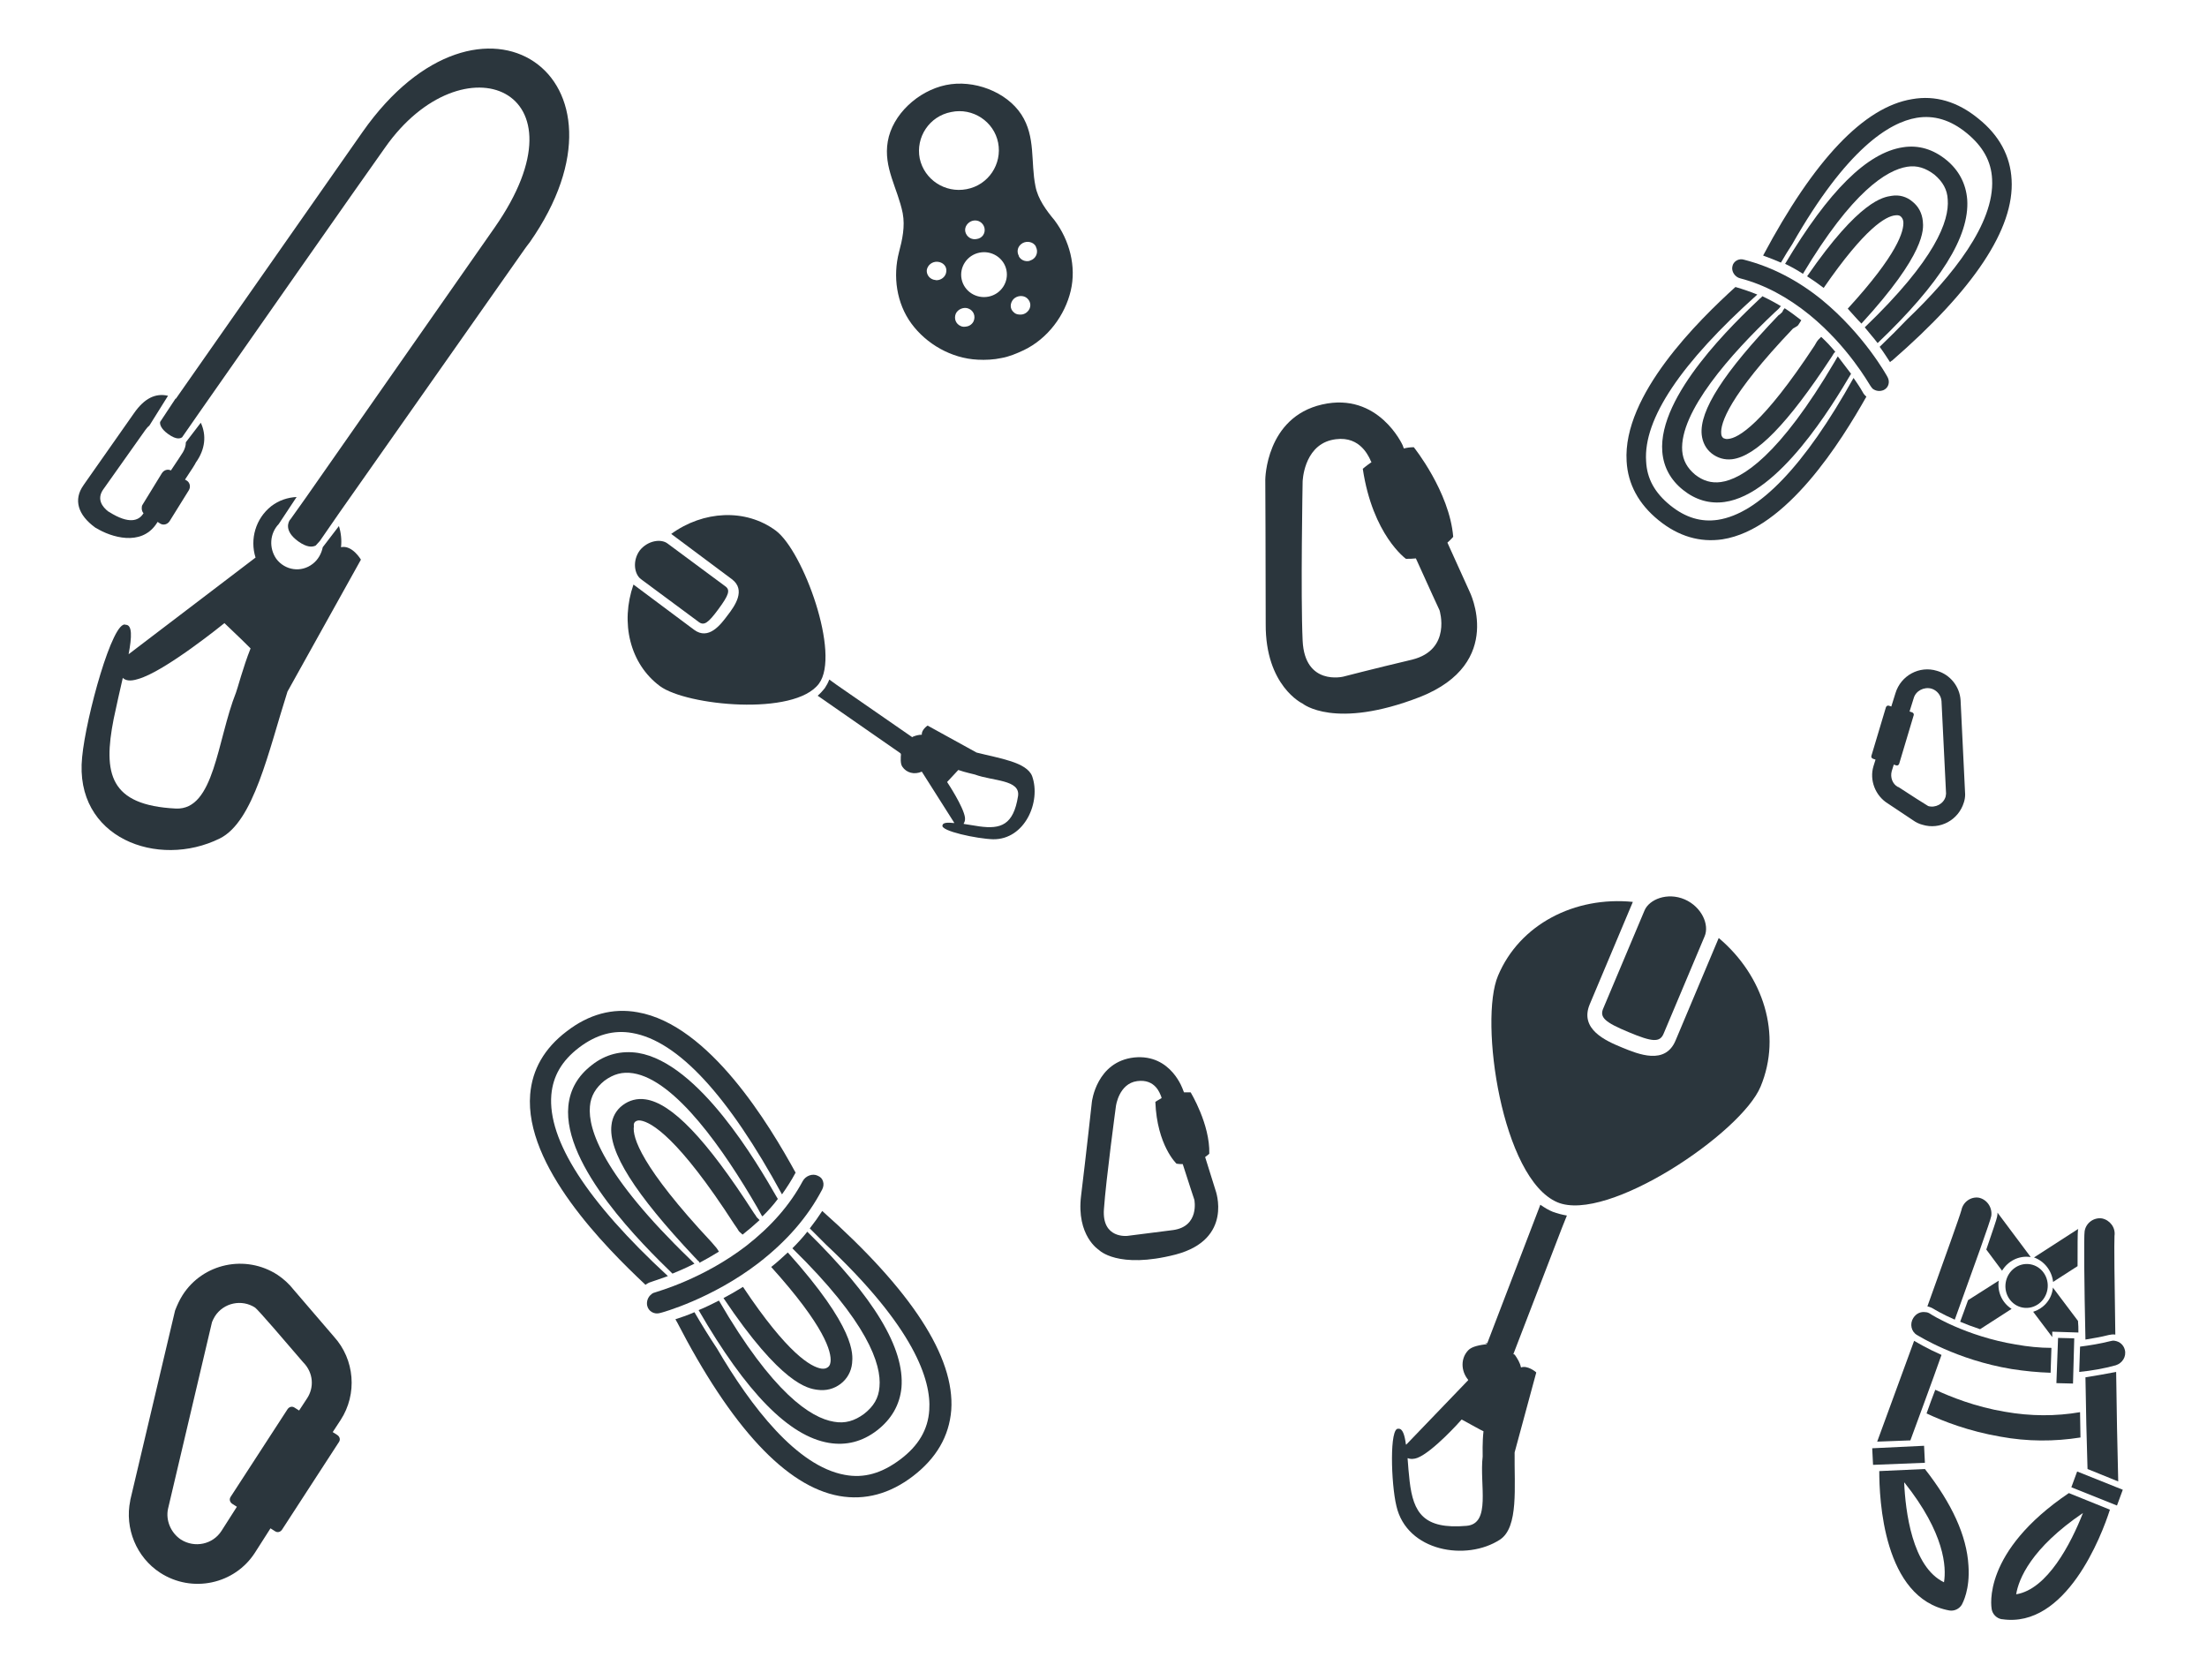 <svg xmlns="http://www.w3.org/2000/svg" xmlns:xlink="http://www.w3.org/1999/xlink" id="Layer_1" x="0px" y="0px" width="532px" height="405px" viewBox="0 0 532 405" style="enable-background:new 0 0 532 405;" xml:space="preserve"><style type="text/css">	.st0{fill:#2B363D;}</style><g>	<g>		<path class="st0" d="M290.5,278.9c0.7-0.5,1-0.8,1-0.8c0.2-7.1-4.5-14.8-4.5-14.8c-0.5,0-1.1,0-1.6,0l-0.2-0.5   c0,0-2.8-8.8-11.8-7.9c-9.1,1-10.2,10.7-10.2,10.7s-1.4,12.8-2.6,22.6c-1.2,9.7,4.3,13.1,4.3,13.1s4.5,4.7,18.5,1.1   c14-3.7,9.6-15.5,9.6-15.5L290.5,278.9z M282.8,296.5c-6.4,0.8-11,1.4-11,1.4s-6.2,0.8-5.7-6.4c0.5-7.2,2.9-24.9,2.9-24.9   s0.7-5.4,5.1-6s5.5,3,5.8,3.7c0,0.1,0.1,0.2,0.1,0.4c-0.9,0.5-1.5,0.9-1.5,0.9c0.4,10.5,5.1,14.9,5.1,14.9c0.5,0.1,1,0.1,1.5,0.1   c1.5,4.7,2.8,8.6,2.8,8.6S289.2,295.6,282.8,296.5z"></path>	</g>	<g>		<path class="st0" d="M354.2,142.5l-5.3-11.7c0.9-0.8,1.4-1.4,1.4-1.4c-0.9-10.9-9.5-21.6-9.5-21.6c-0.8,0-1.6,0.1-2.4,0.3   l-0.3-0.8c0,0-5.8-12.9-19.4-9.8S305,115.6,305,115.6s0.1,19.8,0.1,34.8c-0.1,15,8.9,19.2,8.9,19.2s7.7,6.4,28.3-1.6   C363,159.8,354.2,142.5,354.2,142.5z M323.8,163.1c0,0-9.3,2.3-9.8-8.7s0-38.3,0-38.3s0.2-8.3,6.8-10c6.6-1.6,8.9,3.5,9.5,4.7   c0,0.1,0.1,0.3,0.3,0.6c-1.3,0.9-2.1,1.6-2.1,1.6c2.4,16,10.4,21.7,10.4,21.7c0.8,0,1.6,0,2.4-0.1c3.1,6.9,5.7,12.5,5.7,12.5   s3,9.5-6.6,11.9C330.7,161.3,323.8,163.1,323.8,163.1z"></path>	</g>	<g>		<path class="st0" d="M70.8,310.9c-1.1-1.4-2.4-2.6-3.9-3.6c-7.7-5-18-2.8-22.9,4.9c-0.7,1.1-1.3,2.4-1.8,3.7l-10.8,45.7v0.1   c-1.4,6.7,1.5,13.7,7.2,17.4c7.7,5,18,2.8,22.9-4.9l3.7-5.8l1.1,0.7c0.6,0.4,1.3,0.2,1.7-0.4l13.7-21.1c0.4-0.6,0.2-1.3-0.4-1.7   l-1.1-0.7l1.9-2.9c4.1-6.3,3.4-14.6-1.6-20.1L70.8,310.9z M74,337.1l-1.9,2.9l-1.1-0.7c-0.6-0.4-1.3-0.2-1.7,0.4l-13.7,21.1   c-0.4,0.6-0.2,1.3,0.4,1.7l1.1,0.7l-3.7,5.8c-2.1,3.3-6.5,4.2-9.8,2.1c-2.4-1.6-3.7-4.6-3.1-7.4l10.6-45c0.2-0.5,0.4-0.9,0.7-1.4   c2.1-3.3,6.5-4.2,9.7-2.1c0.8,0.6,7.5,8.4,11.6,13.2l0.1,0.1C75.5,330.9,75.8,334.4,74,337.1z"></path>	</g>	<g>		<path class="st0" d="M87.4,31.8l-45,64.3h-0.1l-3.7,5.6c-0.1,0.5,0.1,1.6,1.9,2.9c2.2,1.6,3.1,1,3.4,0.8l4.1-5.9l0,0   c10.7-15.3,39.3-56.2,44.8-63.9c18.7-26.7,49.9-14.3,26.4,19.3L73.7,120l0,0l-3.7,5.2l-0.1,0.1c-0.3,0.4-1.6,2.6,2,5.2   c2.1,1.5,3.4,1.4,4.2,1l1-1.1l4.7-6.8L126.5,60c0.3-0.4,0.7-1,1.2-1.6C155.6,18.5,116-8.9,87.4,31.8z"></path>	</g>	<g>		<path class="st0" d="M23,127.2l0.2,0.1c3.6,2.2,10.7,4.4,14.4-0.9l0.4-0.6l0.6,0.4c0.8,0.5,1.8,0.2,2.3-0.6l4.6-7.4   c0.5-0.8,0.3-1.8-0.4-2.3l-0.5-0.3c1.6-2.4,2.5-3.8,2.6-4.1c2.3-3.2,2.6-6.6,1.2-9.6l-3.6,4.7c0,0.9-0.3,1.7-0.7,2.4   c-0.2,0.3-1.6,2.5-2.9,4.4c-0.8-0.4-1.7-0.1-2.2,0.7l-4.6,7.5c-0.1,0.2-0.2,0.3-0.2,0.5c-0.1,0.6,0,1.2,0.4,1.6l-0.2,0.3   c-1,1.4-3.2,2.5-8.1-0.6c-0.1-0.1-0.2-0.1-0.2-0.1c-1.4-1.1-2.8-2.9-1.3-5.2L35,103.7c0.3-0.4,0.6-0.8,1-1.1l4.5-7.2   c-3-0.7-5.7,0.6-8.2,4.2l-12,17.1l-0.2,0.3C17.7,120.4,18.7,124.1,23,127.2z"></path>	</g>	<g>		<path class="st0" d="M82.2,131.9c0.2-1.7,0-3.5-0.5-5.1l-3.9,5.1c-0.3,1.5-1.1,3-2.4,4c-2.8,2.2-6.7,1.6-8.8-1.2   c-1.8-2.6-1.6-6.1,0.6-8.4l4.3-6.5c-2.1,0.1-4.3,0.8-6.1,2.2c-3.8,3-5.2,8-3.8,12.4L31,157.7c0.8-4.2,0.9-7.1-0.7-7.1   c-3.1-1.4-9.6,22.3-10.5,31.9c-2,19.5,18.3,27,33.2,19.6c8.2-4.1,11.7-21,16.3-35.4L87,134.9C87,134.9,84.9,131.3,82.2,131.9z    M56.9,166.9c-4.6,11.6-5.2,28.4-14.5,28c-16-0.8-17.6-8.4-15-21.6c0.7-3.4,1.5-6.8,2.2-9.9c0.6,0.6,1.7,0.9,3.6,0.3   c6.4-1.7,20.9-13.5,20.9-13.5c3.5,3.3,5.4,5.2,6.3,6.1C58.6,160.8,57.2,166.2,56.9,166.9z"></path>	</g>	<g>		<path class="st0" d="M432,58.9c13.2-23.2,23.5-29.4,30-30.5c4.2-0.7,8.2,0.5,12.1,3.7s5.9,6.8,6.1,11.1   c0.6,10.7-9.6,23.4-20.5,33.8c-2,2.1-4.2,4.3-6.6,6.6c1.1,1.5,1.9,2.8,2.5,3.7c0.1-0.1,0.2-0.2,0.3-0.3l0.1,0   c19.8-17.2,29.6-31.9,28.9-43.7c-0.3-5.7-3-10.7-8-14.7c-5-4.1-10.4-5.7-16-4.7c-11.6,1.9-23.6,14.6-35.9,37.7   c1.4,0.5,2.9,1.1,4.3,1.7C430.2,61.7,431.1,60.3,432,58.9z"></path>	</g>	<g>		<path class="st0" d="M449.9,95.6c-0.4-0.3-0.7-0.7-0.9-1.1c-0.1-0.2-0.8-1.4-2.2-3.4c-11.8,21.2-22.9,32.7-32.7,34.2   c-4,0.6-7.8-0.5-11.5-3.5s-5.6-6.4-5.8-10.6c-0.7-10.2,8.4-23.7,26.8-40.2c-1.7-0.7-3.5-1.3-5.2-1.8h-0.1c-8.8,8-27.2,26-26.2,42   c0.3,5.5,2.9,10.3,7.7,14.2c4.8,3.9,10,5.4,15.4,4.6C430.7,127.6,443.9,106.2,449.9,95.6L449.9,95.6z"></path>	</g>	<g>		<path class="st0" d="M424.3,71.9c-6.1,5.8-24.7,23.4-23.6,37c0.3,3.7,2,6.8,5,9.2c3,2.4,6.4,3.4,10,2.9   c13.1-1.8,26-23.3,30.5-30.9c-0.9-1.2-2-2.6-3.2-4.2c-0.2,0.3-0.4,0.7-0.7,1.2c-13.4,22.8-22.4,28.4-27.5,29.1   c-2.3,0.3-4.3-0.3-6.2-1.8c-1.9-1.6-2.9-3.4-3.1-5.7c-0.7-9.4,11.7-23.4,22.3-33.4c0.7-0.6,1.1-1,1.3-1.3l0.1-0.1l0.1-0.1   c-1.5-0.9-3-1.7-4.5-2.4C424.6,71.7,424.5,71.8,424.3,71.9z"></path>	</g>	<g>		<path class="st0" d="M474.2,48.1c-0.3-3.8-2-7.1-5.1-9.6s-6.6-3.6-10.4-3c-8.6,1.3-17.9,10.5-28.4,28.1c1.5,0.7,2.9,1.5,4.3,2.4   c11.9-19.9,20.2-25,25.1-25.8c2.4-0.4,4.5,0.3,6.6,1.9c2,1.7,3.1,3.6,3.2,6c0.4,5.1-2.9,14.4-20,30.8c1.1,1.4,2.2,2.6,3.1,3.8   C467.7,68.3,474.8,57,474.2,48.1z"></path>	</g>	<g>		<path class="st0" d="M448.7,78c15.5-16.9,15-22.7,14.8-24.7c-0.2-1.9-1-3.5-2.5-4.7c-1.4-1.2-3.2-1.7-5-1.4   c-2,0.3-7.7,1-20.4,19.4c1.4,0.9,2.7,1.8,4,2.8c10-14.5,15-17.3,17.3-17.5c0.7-0.1,1.1,0.1,1.3,0.3c0.2,0.2,0.5,0.5,0.6,1.2   c0.2,2.3-1.4,7.9-13.4,21C446.5,75.6,447.6,76.9,448.7,78z"></path>	</g>	<g>		<path class="st0" d="M433.5,78.3c0.1-0.2,0.3-0.4,0.7-1.1c-1.3-1-2.6-2-4-2.9l-0.1,0.1c-0.2,0.3-0.4,0.5-0.4,0.7   c-0.1,0.2-0.4,0.4-0.7,0.7l-0.3,0.2c-13.2,13.8-19.1,23-18.5,28.8c0.2,1.8,1,3.4,2.4,4.5s3.1,1.6,4.9,1.4   c5.8-0.7,13.4-8.5,23.9-24.5l0.2-0.3c0.2-0.4,0.4-0.6,0.5-0.8c0.1-0.1,0.2-0.2,0.3-0.3c-1-1.2-2.1-2.4-3.4-3.6   c-0.4,0.4-0.6,0.6-0.7,0.7c-0.2,0.2-0.4,0.5-0.9,1.4c-12.5,19-18.4,22.3-20.8,22.5c-0.6,0.1-0.9-0.1-1.2-0.2   c-0.2-0.2-0.5-0.5-0.5-1.1c-0.2-2.4,1.7-8.9,17.3-25.3C433.1,78.7,433.4,78.5,433.5,78.3z"></path>	</g>	<g>		<path class="st0" d="M454.1,94c1.2-0.6,1.5-2,0.9-3.1c-0.2-0.4-5.7-10.3-15.8-18.6c-5.9-4.8-12.2-8-18.8-9.7   c-0.6-0.2-1.3-0.1-1.8,0.2s-0.9,0.8-1,1.4c-0.3,1.2,0.6,2.6,1.9,2.9c5.8,1.5,11.4,4.5,16.7,8.8c9.3,7.6,14.3,16.6,14.6,17   c0.2,0.3,0.4,0.6,0.6,0.8C452.2,94.3,453.2,94.4,454.1,94z"></path>	</g>	<g>		<path class="st0" d="M198.2,291.9c-0.9,1.4-1.9,2.8-3,4.2c1.3,1.3,2.6,2.6,3.9,3.9c21.3,20,25.4,32.7,24.9,39.9   c-0.3,4.7-2.6,8.6-7,11.9s-8.7,4.6-13.4,3.7c-11.5-2.1-22.5-16.3-30.8-30.5c-1.8-2.7-3.6-5.6-5.4-8.7c-1.8,0.8-3.4,1.3-4.6,1.7   c0.1,0.1,0.2,0.3,0.2,0.4l0.1,0.1c13.2,25.6,26.4,39.8,39.2,42.1c6.2,1.1,12.2-0.5,17.8-4.8s8.7-9.6,9.2-15.9   C230.2,327.1,219.7,311,198.2,291.9z"></path>	</g>	<g>		<path class="st0" d="M161,307.6c-19.6-18.1-29-32.8-28.1-43.7c0.4-4.5,2.5-8.2,6.7-11.4c4.1-3.1,8.3-4.3,12.8-3.5   c11,1.9,23.1,15,36.1,38.9c1.2-1.7,2.3-3.4,3.2-5.1c0,0,0-0.1,0.1-0.1c-6.3-11.5-20.8-35.7-38.1-38.7c-6-1.1-11.8,0.5-17.1,4.6   c-5.4,4.1-8.3,9.2-8.8,15.2c-1.4,17.2,18.1,36.8,27.8,45.9l0,0c0.4-0.3,0.9-0.6,1.4-0.7C156.9,309,158.5,308.5,161,307.6z"></path>	</g>	<g>		<path class="st0" d="M183.7,293.1l0.1,0.1c1.3-1.3,2.6-2.7,3.7-4.2c-0.1-0.2-0.2-0.3-0.3-0.5c-4.6-8-18.7-32.3-33.4-34.7   c-4-0.6-7.8,0.3-11.1,2.9c-3.4,2.6-5.3,5.9-5.7,9.9c-1.4,14.5,18.2,33.7,25.1,40.4c1.5-0.6,3.3-1.4,5.3-2.4   c-0.3-0.3-0.6-0.6-1.1-1.1c-20.9-20.2-24.6-31.2-24.1-36.8c0.2-2.5,1.4-4.5,3.5-6.2c2.2-1.6,4.3-2.2,6.9-1.8   c10.2,1.6,21.9,18.5,29.9,32.3c0.5,0.9,0.8,1.4,1,1.8C183.6,293,183.6,293,183.7,293.1z"></path>	</g>	<g>		<path class="st0" d="M168.4,315.8c11.5,19.9,21.8,30.4,31.4,32c4.2,0.7,8.1-0.3,11.6-3s5.5-6.2,5.9-10.3   c0.8-9.5-6.6-21.8-22.7-37.6c-1.1,1.4-2.3,2.7-3.6,4c18.2,17.8,21.5,28,21,33.4c-0.2,2.7-1.4,4.7-3.7,6.5   c-2.3,1.7-4.6,2.4-7.3,1.9c-5.5-0.9-14.7-6.8-27.7-29.2C171.5,314.4,169.9,315.2,168.4,315.8z"></path>	</g>	<g>		<path class="st0" d="M199.5,329.6c-0.3,0.2-0.7,0.4-1.5,0.3c-2.5-0.4-8.1-3.5-18.9-19.7c-1.6,1-3.2,1.9-4.7,2.7   c14,20.9,20.4,21.8,22.6,22.1c2.1,0.3,4-0.2,5.6-1.4c1.6-1.2,2.6-3,2.8-5c0.2-2.2,0.9-8.4-15.5-26.7c-1.3,1.2-2.6,2.4-4,3.5   c12.9,14.3,14.6,20.5,14.3,22.9C200.1,329.1,199.8,329.4,199.5,329.6z"></path>	</g>	<g>		<path class="st0" d="M153.1,270.4c0.3-0.2,0.6-0.4,1.3-0.3c2.6,0.4,9.1,4.1,22.6,25c0.7,1,0.9,1.3,1,1.5s0.3,0.4,1,1   c1.4-1.1,2.8-2.3,4.1-3.5L183,294c-0.3-0.3-0.5-0.5-0.6-0.6c-0.1-0.2-0.3-0.5-0.6-0.9l-0.2-0.3c-11.4-17.7-19.7-26.3-26-27.2   c-2-0.3-3.9,0.2-5.5,1.4s-2.5,2.9-2.7,4.8c-0.8,6.4,5.6,16.5,20,31.8l0.3,0.3c0.3,0.3,0.5,0.6,0.7,0.7c0.1,0.1,0.2,0.2,0.2,0.4   c1.5-0.8,3.1-1.7,4.7-2.7c-0.4-0.6-0.5-0.8-0.6-0.9c-0.2-0.2-0.4-0.5-1.2-1.4c-17-18.2-19.1-25.3-18.7-27.9   C152.7,270.9,152.9,270.6,153.1,270.4z"></path>	</g>	<g>		<path class="st0" d="M198.2,286.7c0.3-0.6,0.4-1.3,0.2-1.9c-0.2-0.7-0.6-1.1-1.3-1.4c-1.2-0.6-2.9,0-3.6,1.3   c-3.1,5.8-7.7,11-13.6,15.6c-10.4,8-21.4,11-21.9,11.2c-0.4,0.1-0.7,0.2-1,0.5c-0.8,0.6-1.2,1.7-1,2.7c0.3,1.4,1.7,2.2,3.1,1.8   c0.5-0.1,12.5-3.4,23.8-12.1C189.6,299.2,194.7,293.4,198.2,286.7z"></path>	</g>	<path class="st0" d="M371.3,290.4l-12.8,33.4c-0.2-0.1-0.4-0.1-0.5-0.1l0.4,0.2v0.1c-1.5,0.2-3.6,0.5-4.5,1.5  c-1.8,1.9-1.8,4.9,0,7.1c0,0,0,0,0,0.1L339,348.2h-0.1c-0.3-2.3-0.8-3.9-1.8-3.8c-2.2-0.5-1.8,13.2-0.5,18.6  c2.5,11,16.9,13.4,25,8.1c4.5-3,3.4-12.7,3.5-21l5.2-19.2v-0.1c-0.2-0.2-2.1-1.7-3.6-1.2c0,0-0.1,0-0.1-0.1c-0.2-1-0.8-2-1.5-3H365  l-0.2-0.1l11.7-30.4l1.2-3c-1.2-0.2-2.3-0.5-3.4-0.9C373.3,291.7,372.3,291.1,371.3,290.4z M353.5,367.8  c-10.4,0.9-12.8-3.2-13.7-10.7c-0.2-1.9-0.4-3.9-0.5-5.6c0,0,0,0,0.1,0c0.5,0.2,1.2,0.3,2.3-0.1c3.6-1.4,10.2-8.7,10.6-9.2  c0,0,0,0,0.1,0c2.8,1.5,4.3,2.4,5.2,2.8l0,0c-0.3,2.6-0.2,5.7-0.2,6.1C356.6,357.9,359.5,367.3,353.5,367.8z"></path>	<path class="st0" d="M414.3,226.1l-10.4,24.7c-2.5,6-9,3.3-12.9,1.7s-10.3-4.4-7.8-10.4l10.4-24.7c-14-1.4-27.3,5.4-32.5,17.8  c-4.6,10.8,0.9,48.9,14.3,54.6c12,5.1,44.4-16.7,49-27.9C429.6,249.4,425.1,235.2,414.3,226.1z"></path>	<path class="st0" d="M392.6,248.8c5.7,2.4,7.5,2.5,8.4,0.4l9.9-23.5c1.2-2.8-0.7-7.1-4.8-8.9c-4.2-1.8-8.6,0-9.7,2.7l-9.9,23.5  C385.5,245.2,386.8,246.4,392.6,248.8z"></path>	<path class="st0" d="M235.4,181.4l-11.8-6.5l0,0c-0.2,0.1-1.5,1.1-1.4,2.2l0,0c-0.7,0-1.5,0.2-2.2,0.5c0,0,0,0.1,0,0l-0.1,0.1  l-18.2-12.6l-1.8-1.3c-0.3,0.8-0.7,1.5-1.1,2.1c-0.5,0.6-1,1.2-1.7,1.8l20,13.9c-0.1,0.1-0.1,0.3-0.1,0.3l0.2-0.3l0,0  c-0.1,1-0.2,2.5,0.3,3.2c1,1.5,2.9,2,4.7,1.2l0,0l7.8,12.3c0,0,0,0,0,0.1c-1.6-0.2-2.7-0.1-2.8,0.5c-0.7,1.4,8.4,3.3,12.2,3.4  c7.6,0.1,11.6-9,9.4-15.2C247.5,183.7,240.9,182.8,235.4,181.4z M245.4,191.9c-1.1,7-4.2,8-9.3,7.3c-1.3-0.2-2.6-0.4-3.8-0.6  c0,0,0,0,0-0.1c0.2-0.3,0.4-0.8,0.3-1.5c-0.4-2.6-4.1-8.2-4.3-8.5l0,0c1.5-1.6,2.3-2.5,2.7-2.9l0,0c1.7,0.6,3.7,1,4,1.1  C239.3,188.3,246,187.9,245.4,191.9z"></path>	<path class="st0" d="M159.1,165.4c6.4,4.7,32.4,7.3,38.3-0.6c5.3-7.1-3.8-32-10.4-36.9c-7.3-5.4-17.5-4.8-25.2,0.8l14.6,10.9  c3.5,2.6,0.7,6.5-1,8.7c-1.7,2.3-4.6,6.1-8.1,3.5l-14.6-10.9C149.5,150.1,151.8,160,159.1,165.4z"></path>	<path class="st0" d="M154.5,139.6l13.9,10.3c1.3,1,2.3,0.3,4.8-3.1c2.5-3.4,2.9-4.6,1.6-5.5L160.9,131c-1.6-1.2-4.8-0.7-6.7,1.7  C152.4,135.2,152.9,138.4,154.5,139.6z"></path>	<path class="st0" d="M249.6,44.9c-1.2-5.9,0.1-11.9-3.4-17.3c-3.6-5.5-11.5-8.5-18.2-7.1s-12.9,7.1-14,13.6  c-1.1,6.3,2.4,11.3,3.6,17.3c0.6,3.2-0.1,6.4-0.9,9.4c-1.5,5.8-0.6,12.3,3,17.2c3.6,4.9,9.6,8.4,16,8.7c1.8,0.1,3.9,0,5.7-0.4  c1.8-0.3,3.7-1.1,5.4-1.9c5.8-2.8,9.9-8.4,11.3-14.3s-0.3-12.2-3.9-17C252.2,50.7,250.2,48,249.6,44.9z M221.7,38.2  c-1-5.1,2.3-10.2,7.6-11.2c5.2-1.1,10.3,2.3,11.3,7.4s-2.3,10.2-7.6,11.2C227.8,46.6,222.8,43.3,221.7,38.2z M235.5,57.6  L235.5,57.6c-1.3,0.3-2.5-0.5-2.8-1.7s0.6-2.4,1.8-2.7c1.3-0.3,2.5,0.5,2.8,1.7C237.6,56.2,236.8,57.4,235.5,57.6z M228.1,65.5  c-0.1,1-0.9,1.8-1.9,2c-0.2,0-0.5,0.1-0.7,0c-1.3-0.1-2.2-1.2-2.1-2.4c0.2-1.2,1.3-2.1,2.6-2C227.3,63.2,228.3,64.2,228.1,65.5z   M234.7,77.4c-0.3,0.7-1,1.2-1.7,1.3c-0.5,0.1-1,0.1-1.4-0.1c-1.2-0.5-1.7-1.8-1.2-3c0.5-1.1,2-1.7,3.1-1.2  C234.7,74.9,235.2,76.2,234.7,77.4z M238.3,71.5c-3,0.6-5.9-1.3-6.5-4.2c-0.6-2.9,1.3-5.8,4.3-6.4c3-0.6,5.9,1.3,6.5,4.2  C243.2,68,241.3,70.9,238.3,71.5z M247.7,75.1c-0.4,0.4-0.8,0.6-1.3,0.7c-0.7,0.1-1.5,0-2-0.5c-1-0.8-1-2.2-0.1-3.2  c0.9-0.9,2.4-1,3.3-0.2C248.6,72.8,248.6,74.2,247.7,75.1z M248.8,62.6c-0.2,0.1-0.5,0.2-0.7,0.3c-1,0.2-2-0.2-2.5-1.1  c0,0,0,0,0-0.1l0,0c-0.6-1.1-0.3-2.4,0.9-3.1c1.1-0.6,2.6-0.3,3.2,0.8l0,0c0,0,0,0,0,0.1C250.3,60.6,249.9,62,248.8,62.6z"></path>	<g>		<path class="st0" d="M501.5,346.5c0-2.1-0.1-4.1-0.1-6.1c-5.8,1-11.9,1-18.1-0.1c-7.2-1.2-13.1-3.6-16.8-5.3   c-0.7,1.8-1.4,3.7-2.1,5.7c4,1.9,10.2,4.3,17.8,5.6C488.7,347.5,495.2,347.5,501.5,346.5z"></path>	</g>	<g>		<path class="st0" d="M474.4,313.4c-0.6,1.6-1.2,3.4-1.9,5.2c1.4,0.6,3,1.2,4.8,1.8l7.6-4.9c-2.2-1.4-3.5-4-3.1-6.8L474.4,313.4z"></path>	</g>	<g>		<path class="st0" d="M494.9,309l5.9-3.8c0-5.2,0-8,0.1-8.7c0-0.1,0-0.2,0.1-0.3l-10.7,6.9C492.8,304,494.6,306.3,494.9,309z"></path>	</g>	<g>		<path class="st0" d="M481.4,293.3c-0.1,0.6-1,3.2-2.6,7.9l3.8,5.1c1.4-2.3,4-3.7,6.8-3.3c0,0,0,0,0.1,0l-8-10.7   C481.5,292.6,481.5,292.9,481.4,293.3z"></path>	</g>	<g>		<path class="st0" d="M494.8,310.8c-0.4,2.7-2.4,4.7-4.7,5.4l4.6,6.1V321l6.3,0.2c0-1,0-1.9-0.1-2.8l-6.1-8.1   C494.9,310.4,494.8,310.6,494.8,310.8z"></path>	</g>	<g>		<path class="st0" d="M477,288.7c-1.9-0.3-3.8,1-4.2,3c-0.4,1.5-3.9,11.2-8.2,23.2c0.5,0.1,1,0.3,1.5,0.6c0,0,1.9,1.2,5.1,2.6   c4.7-13,8.6-23.8,8.8-25C480.3,291,478.9,289.1,477,288.7z"></path>	</g>	<g>		<path class="st0" d="M460.5,347.2c2.3-6.3,5-13.5,7.5-20.6c-3.6-1.6-5.9-3-6.6-3.4c-3,8.2-6.2,16.9-8.9,24.3L460.5,347.2z"></path>	</g>	<g>		<path class="st0" d="M502.7,332c0.1,7.6,0.3,15.3,0.5,22.1l7.4,3c-0.2-8.1-0.4-17.5-0.5-26.4C507.6,331.2,505.1,331.6,502.7,332z"></path>	</g>	<g>		<path class="st0" d="M508.3,321.8c0.5-0.1,1-0.2,1.6-0.1c-0.2-12.4-0.3-22.3-0.2-23.8c0.3-2-1.1-3.8-3-4.2c-2-0.3-3.9,1.1-4.2,3.1   c-0.2,1.2-0.1,12.5,0.2,26.1C504.4,322.6,506.4,322.3,508.3,321.8z"></path>	</g>	<g>					<ellipse transform="matrix(0.165 -0.986 0.986 0.165 102.561 740.436)" class="st0" cx="488.4" cy="309.7" rx="5.3" ry="5.1"></ellipse>	</g>	<g>		<path class="st0" d="M512.2,325.4c-0.3-1.2-1.2-2-2.4-2.2c-0.4-0.1-0.8,0-1.2,0.1c-2.4,0.6-4.8,1-7.2,1.3l-0.2,6.1   c3-0.3,5.9-0.8,8.8-1.6C511.6,328.6,512.6,327,512.2,325.4z"></path>	</g>	<g>		<path class="st0" d="M461.2,317.7c-0.9,1.4-0.5,3.3,0.9,4.1c0.4,0.2,9.5,6,22.8,8.2c3.2,0.5,6.3,0.8,9.4,0.9l0.2-6   c-2.8,0-5.7-0.3-8.5-0.8c-12.2-2-20.6-7.3-20.7-7.4c-0.3-0.2-0.7-0.4-1.1-0.4C463,316.1,461.9,316.6,461.2,317.7z"></path>	</g>	<g>		<path class="st0" d="M464,354.1l-11,0.5c0,6.6,0.9,30.7,16.9,33.6l0,0c1.2,0.2,2.4-0.4,3-1.4c0.2-0.4,2-3.6,1.6-9.4   C474.1,370.2,470.5,362.4,464,354.1z M468.6,381.4c-7.7-3.7-9.3-17.2-9.6-24.1c0,0,0,0.1,0.1,0.1   C468.8,369.6,469.2,377.8,468.6,381.4z"></path>	</g>	<g>		<polygon class="st0" points="463.8,348.5 451.3,349.1 451.5,353.1 464,352.6   "></polygon>	</g>	<g>		<polygon class="st0" points="496.1,322.5 495.7,333.4 499.7,333.5 500,322.6   "></polygon>	</g>	<g>		<path class="st0" d="M480.1,387.9c0.2,1.2,1.2,2.2,2.4,2.4c0,0,0,0,0.1,0c15.4,2.3,24-20.1,26-26.4l-9.9-4   C477.7,374.1,480,387.3,480.1,387.9z M486,384.3c0.6-3.7,3.6-11.1,16.1-19.6C499.2,372.1,493.5,383.1,486,384.3z"></path>	</g>	<g>		<polygon class="st0" points="499.3,358.5 510.3,362.9 511.7,359.1 500.7,354.7   "></polygon>	</g>	<g>		<path class="st0" d="M455.1,193.7l6,4c0.7,0.5,1.5,0.9,2.3,1.1c4.2,1.3,8.7-1.1,10-5.4c0.2-0.6,0.3-1.3,0.3-1.9l-1.1-22.7l0,0   c-0.2-3.3-2.5-6.2-5.7-7.1c-4.2-1.3-8.7,1.1-10,5.4l-1,3.2l-0.6-0.2c-0.3-0.1-0.6,0.1-0.7,0.4l-3.5,11.7c-0.1,0.3,0.1,0.6,0.4,0.7   l0.6,0.2l-0.5,1.6C450.6,188,452,191.8,455.1,193.7z M456,185.9l0.5-1.6l0.6,0.2c0.3,0.1,0.6-0.1,0.7-0.4l3.5-11.7   c0.1-0.3-0.1-0.6-0.4-0.7l-0.6-0.2l1-3.2c0.5-1.8,2.5-2.8,4.3-2.3c1.3,0.4,2.3,1.6,2.4,3l1.1,22.3c0,0.2-0.1,0.5-0.1,0.7   c-0.5,1.8-2.5,2.8-4.2,2.3c-0.4-0.2-4.6-2.9-7.2-4.6h-0.1C456.2,189,455.6,187.4,456,185.9z"></path>	</g></g></svg>